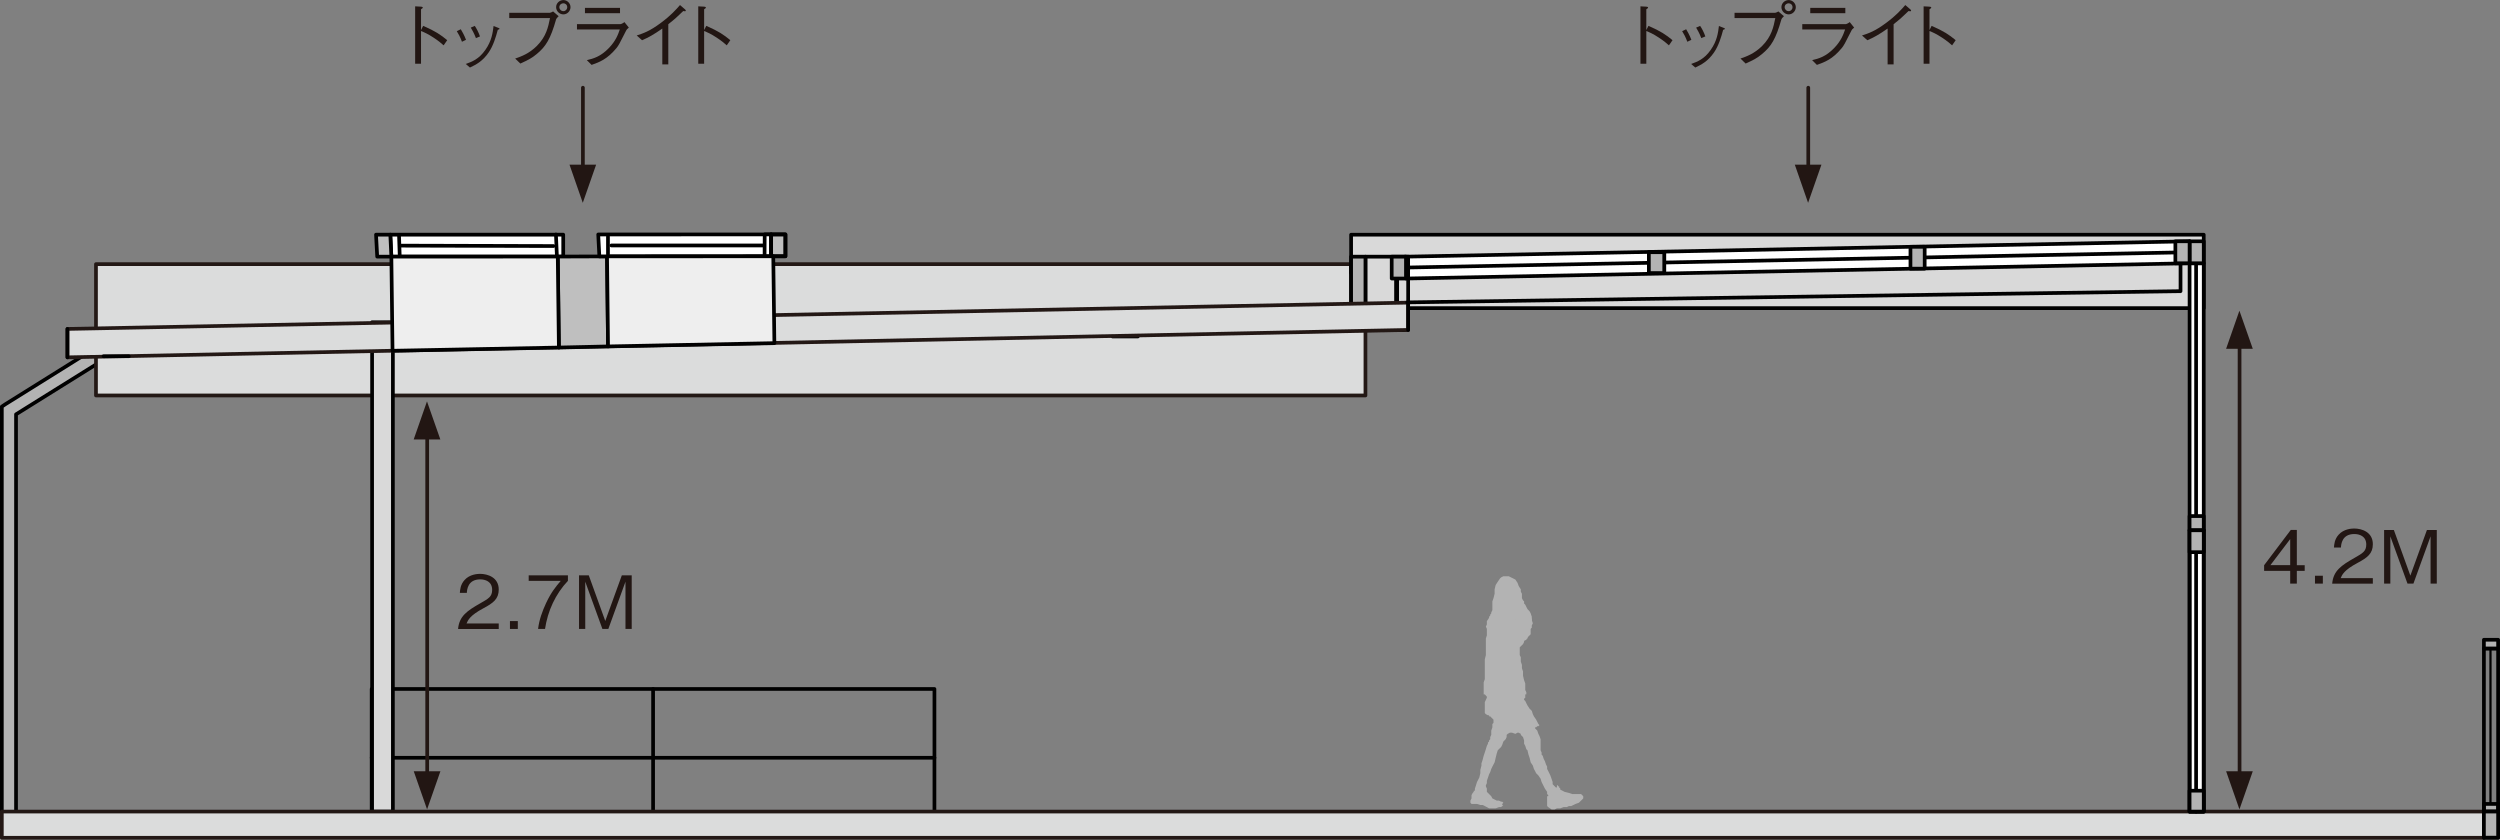 <?xml version="1.0" encoding="UTF-8"?>
<svg id="b" data-name="レイヤー 2" xmlns="http://www.w3.org/2000/svg" width="425.63" height="142.95" viewBox="0 0 425.63 142.95">
  <rect x="0" y="0" width="425.63" height="142.95" fill="#808080" stroke="none"/>
  <defs>
    <style>
      .d {
        fill: #404040;
      }

      .d, .e, .f, .g, .h, .i, .j, .k, .l {
        stroke-width: .63px;
      }

      .d, .e, .f, .g, .h, .i, .j, .k, .l, .m {
        stroke-linecap: round;
        stroke-linejoin: round;
      }

      .d, .e, .g, .i, .j, .k, .l, .m {
        stroke: #000;
      }

      .n {
        fill: #221613;
      }

      .e {
        fill: #fff;
      }

      .f {
        stroke: #221613;
      }

      .f, .l, .m {
        fill: none;
      }

      .g {
        fill: #d9d9d9;
      }

      .h {
        fill: #dbdcdc;
        stroke: #231815;
      }

      .i {
        fill: #eee;
      }

      .o, .j {
        fill: #b3b3b3;
      }

      .k {
        fill: #bfbfbf;
      }

      .m {
        stroke-width: .38px;
      }
    </style>
  </defs>
  <g id="c" data-name="レイヤー 1">
    <g>
      <g>
        <g>
          <g>
            <rect class="l" x="63.28" y="117.3" width="95.81" height="23.42"/>
            <line class="l" x1="111.19" y1="140.72" x2="111.19" y2="117.3"/>
          </g>
          <line class="l" x1="63.28" y1="129.01" x2="159.09" y2="129.01"/>
        </g>
        <polyline class="j" points="17.08 61.59 2.73 70.54 2.73 140.62 .31 140.62 .31 69.23 .87 68.85 15.78 59.54 17.08 61.59"/>
        <polyline class="h" points="231.53 46.47 231.53 54.63 232.47 54.63 232.47 67.33 16.34 67.33 16.34 44.97 230.03 44.97 230.03 46.47 231.53 46.47"/>
        <polyline class="g" points="375.19 39.96 230.03 39.96 230.03 52.46 375.19 52.46 375.19 39.96"/>
        <polyline class="g" points="66.89 138.17 66.89 54.86 63.35 54.86 63.35 138.17 66.89 138.17"/>
        <polyline class="h" points="422.89 142.64 422.89 138.17 .31 138.17 .31 142.64 422.89 142.64"/>
        <polyline class="e" points="239.18 43.7 372.78 41.08 372.78 44.82 239.37 47.42 239.18 43.7"/>
        <line class="l" x1="239.37" y1="45.55" x2="372.78" y2="42.94"/>
        <polyline class="l" points="239.74 56.17 239.74 43.7 232.47 43.7 232.47 56.17 239.74 56.17"/>
        <polyline class="e" points="375.19 138.17 375.19 44.82 372.78 44.82 372.78 138.17 375.19 138.17"/>
        <line class="l" x1="373.89" y1="44.82" x2="373.89" y2="138.17"/>
        <polyline class="l" points="425.31 142.62 425.31 110.4 422.89 110.4 422.89 142.62 425.31 142.62"/>
        <line class="m" x1="424.01" y1="110.4" x2="424.01" y2="140.92"/>
        <polyline class="j" points="232.47 56.17 232.47 43.7 230.03 43.7 230.03 56.17 232.47 56.17"/>
        <polyline class="d" points="193.71 57.29 193.71 57.12 189.42 57.12 189.42 57.29 193.71 57.29"/>
        <polyline class="k" points="283.34 46.49 283.34 42.94 280.72 42.94 280.72 46.49 283.34 46.49"/>
        <polyline class="j" points="283.34 46.49 283.34 42.94 280.72 42.94 280.72 46.49 283.34 46.49"/>
        <polyline class="j" points="375.19 44.82 375.19 41.08 372.78 41.08 372.78 44.82 375.19 44.82"/>
        <polyline class="j" points="372.78 44.82 372.78 41.08 370.36 41.08 370.36 44.82 372.78 44.82"/>
        <polyline class="j" points="425.31 110.4 425.31 108.92 422.89 108.92 422.89 110.4 425.31 110.4"/>
        <polyline class="j" points="425.31 138.17 425.31 136.87 422.89 136.87 422.89 138.17 425.31 138.17"/>
        <polyline class="l" points="422.89 136.87 422.89 138.17 425.31 138.17"/>
        <line class="l" x1="425.31" y1="138.17" x2="425.31" y2="136.87"/>
        <g>
          <polyline class="o" points="256.33 98.11 256.87 98.11 257.25 98.3 257.62 98.48 257.99 98.67 258.36 99.22 258.56 99.77 258.92 100.34 258.92 100.53 258.92 100.72 259.11 101.09 259.11 101.46 259.11 101.65 259.11 101.84 259.3 102.21 259.48 102.39 259.48 102.75 259.68 102.95 259.86 103.32 260.05 103.69 260.42 104.08 260.6 104.43 260.79 105 260.79 105.56 260.97 106.12 260.79 106.48 260.79 106.86 260.6 107.05 260.6 107.43 260.6 107.8 260.6 107.98 260.42 108.17 260.23 108.35 260.05 108.54 259.86 108.92 259.48 109.11 259.48 109.28 259.3 109.66 259.11 109.85 258.92 110.03 258.74 110.22 258.74 110.22 258.74 110.4 258.74 110.77 258.74 111.14 258.74 111.53 258.92 111.9 258.92 112.09 258.92 112.26 258.92 112.64 259.11 113.2 259.11 113.76 259.3 114.32 259.3 115.06 259.48 115.81 259.68 116.37 259.68 116.94 259.68 117.48 259.86 117.86 259.86 118.05 259.86 118.22 259.68 118.22 259.68 118.22 259.68 118.42 259.68 118.78 259.48 118.96 259.48 119.16 259.68 119.34 259.86 119.72 260.05 120.09 260.42 120.66 260.79 121.02 260.97 121.59 261.15 121.96 261.53 122.52 261.72 122.89 261.91 123.26 262.1 123.45 262.1 123.45 261.91 123.64 261.72 123.64 261.53 123.83 261.35 123.83 261.35 124 261.35 124 261.53 124.19 261.72 124.38 261.91 124.94 262.1 125.31 262.29 125.86 262.29 126.42 262.29 126.99 262.29 127.36 262.29 127.73 262.46 128.11 262.46 128.3 262.46 128.3 262.46 128.48 262.65 128.67 262.83 129.23 263.02 129.59 263.21 130.15 263.4 130.52 263.4 130.91 263.59 131.28 263.77 131.64 263.95 132.02 264.15 132.58 264.34 133.14 264.34 133.51 264.52 133.7 264.7 133.88 264.89 134.07 265.07 134.07 265.07 133.7 265.26 133.7 265.26 133.88 265.45 133.88 265.45 134.07 265.45 134.07 265.64 134.26 265.64 134.44 265.64 134.44 266.01 134.62 266.37 134.81 267.12 135 267.68 135.19 268.06 135.19 268.43 135.19 268.8 135.19 269.18 135.19 269.37 135.37 269.55 135.56 269.55 135.93 269.37 136.12 269.18 136.3 268.99 136.49 268.8 136.67 268.24 136.87 267.87 137.05 267.5 137.23 267.12 137.23 266.75 137.41 266.2 137.41 265.64 137.62 265.07 137.62 264.7 137.8 264.34 137.8 264.15 137.8 264.15 137.8 263.59 137.41 263.59 137.41 263.4 137.23 263.4 137.23 263.4 137.05 263.4 136.67 263.4 136.3 263.4 135.93 263.4 135.75 263.4 135.56 263.4 135.56 263.4 135.56 263.59 135.56 263.59 135.37 263.4 135.19 263.4 134.81 263.02 134.26 262.83 133.88 262.46 133.14 262.29 132.58 261.91 132.02 261.53 131.64 261.35 131.28 261.15 130.91 260.97 130.34 260.6 129.79 260.42 129.03 260.23 128.48 260.05 127.73 259.86 127.55 259.68 126.99 259.48 126.61 259.48 126.06 259.3 125.49 258.92 125.12 258.92 124.94 258.56 124.74 258.36 124.74 257.99 124.94 257.43 124.74 257.06 124.74 256.69 124.94 256.69 124.94 256.51 125.12 256.51 125.49 256.33 125.86 255.95 126.25 255.76 126.8 255.57 127.17 255.38 127.36 255 127.73 254.82 128.3 254.64 129.03 254.46 129.79 254.08 130.52 253.89 130.91 253.71 131.45 253.52 131.83 253.33 132.39 253.14 132.95 253.14 133.33 252.97 133.7 252.97 133.88 253.14 134.26 253.14 134.62 253.14 134.81 253.33 135 253.52 135.19 253.89 135.56 254.08 135.93 254.46 136.12 254.82 136.3 255.2 136.3 255.57 136.49 255.76 136.49 255.95 136.67 255.76 136.87 255.76 137.05 255.95 137.23 255.76 137.23 255.57 137.41 255.2 137.41 254.64 137.62 254.08 137.62 253.52 137.62 253.14 137.41 252.79 137.23 252.41 137.05 252.03 137.05 251.46 136.87 250.91 136.87 250.53 136.87 250.34 136.67 250.34 136.67 250.34 136.67 250.34 136.67 250.34 136.67 250.34 136.67 250.34 136.3 250.53 135.93 250.53 135.37 250.73 135 250.91 134.81 250.91 134.62 251.1 134.62 251.1 134.44 251.1 134.26 251.29 133.7 251.46 133.14 251.85 132.39 252.03 131.64 252.03 131.08 252.22 130.34 252.22 129.97 252.41 129.4 252.6 128.67 252.79 128.11 252.97 127.55 253.14 126.99 253.33 126.61 253.33 126.42 253.52 126.25 253.52 126.06 253.52 126.06 253.71 125.86 253.71 125.68 253.71 125.49 253.89 125.12 253.89 124.38 254.08 123.83 254.08 123.26 254.27 123.07 254.27 122.89 254.27 122.71 254.27 122.71 254.27 122.52 254.27 122.52 254.08 122.33 253.89 122.14 253.89 122.14 253.89 122.14 253.71 121.96 253.71 121.96 253.52 121.96 253.52 121.78 253.33 121.78 253.33 121.78 252.97 121.59 252.79 121.4 252.79 121.02 252.79 120.84 252.79 120.28 252.79 119.53 252.97 119.16 253.14 118.78 253.14 118.6 252.97 118.42 252.79 118.22 252.6 118.22 252.6 118.22 252.6 118.05 252.6 117.86 252.6 117.3 252.6 116.74 252.6 116.18 252.79 115.62 252.79 115.06 252.79 114.52 252.79 114.13 252.79 113.57 252.79 113.02 252.79 112.26 252.97 111.53 252.97 110.77 252.97 110.03 252.97 109.48 252.97 109.11 252.97 108.72 253.14 108.17 253.14 107.8 253.14 107.43 253.14 107.05 252.97 106.68 253.14 106.31 253.14 105.75 253.52 105.19 253.52 105 253.71 104.81 253.71 104.81 253.71 104.64 253.89 104.43 253.89 104.26 254.08 103.88 254.08 103.14 254.08 102.39 254.27 101.84 254.46 101.09 254.46 100.34 254.64 99.6 255 99.04 255.38 98.48 255.57 98.3 255.95 98.11 256.13 98.11 256.33 98.11 256.33 98.11 256.33 98.11"/>
          <polyline class="o" points="257.43 105.19 257.43 105 257.43 104.81 257.43 104.43 257.62 104.08 257.62 103.88 257.62 103.88 257.62 103.88 257.8 104.08 257.8 104.26 257.99 104.64 257.99 105 257.99 105.37 257.99 105.37 258.18 105.56 258.18 105.75 258.18 105.75 257.99 105.56 257.8 105.37 257.43 105.19 257.43 105.19"/>
          <polyline class="o" points="259.11 109.28 259.11 109.11 258.92 109.11 259.11 108.72 259.11 108.54 259.11 108.54 259.11 108.35 259.3 107.98 259.11 107.43 259.11 107.24 259.11 106.86 259.11 106.68 259.11 106.48 259.11 106.68 259.3 107.05 259.3 107.43 259.48 107.6 259.48 107.8 259.48 107.98 259.48 108.17 259.48 108.35 259.48 108.54 259.48 108.72 259.3 108.92 259.11 109.11 259.11 109.28"/>
          <polyline class="o" points="259.3 103.69 259.3 103.88 259.48 103.88 259.68 104.26 259.68 104.43 259.68 104.64 259.68 104.64 259.86 104.81 260.05 105.19 260.23 105.37 260.23 105.37 260.42 105.56 260.42 105.75 260.6 105.75 260.6 106.12 260.6 106.31 260.6 106.31 260.6 106.31 260.6 106.68 260.6 107.05 260.6 107.24 260.6 107.24 260.6 107.05 260.42 106.86 260.42 106.68 260.23 106.31 260.23 106.12 260.23 105.93 260.05 105.75 260.05 105.56 259.86 105.19 259.68 105 259.48 104.64 259.48 104.43 259.3 104.26 259.3 103.88 259.3 103.69 259.3 103.69"/>
          <polyline class="o" points="259.86 106.86 259.86 107.05 259.86 107.24 260.05 107.6 260.05 107.98 260.05 108.17 259.86 108.17 259.86 108.35 259.86 108.54 259.86 108.72 259.86 108.72 259.86 108.72 260.05 108.72 260.05 108.54 260.23 108.17 260.23 107.98 260.23 107.8 260.23 107.43 260.05 107.05 259.86 107.05 259.86 106.86 259.86 106.86"/>
          <polyline class="o" points="259.86 104.08 259.86 104.26 259.86 104.43 260.05 104.64 260.23 104.81 260.42 105 260.42 105.19 260.42 105.19 260.42 105.37 260.6 105.56 260.6 105.75 260.6 105.93 260.79 105.93 260.79 105.93 260.79 105.93 260.79 105.75 260.79 105.75 260.79 105.37 260.6 105.19 260.42 105 260.42 105 260.42 104.81 260.23 104.64 260.05 104.26 259.86 104.26 259.86 104.08 259.86 104.08"/>
          <polyline class="o" points="260.23 106.48 260.23 106.48 260.23 106.68 260.23 106.68 260.23 106.86 260.23 106.86 260.23 106.86 260.42 107.05 260.42 107.24 260.42 107.43 260.42 107.6 260.42 107.98 260.42 107.98 260.42 107.8 260.23 107.6 260.23 107.43 260.23 107.05 260.23 106.86 260.23 106.68 260.23 106.48 260.23 106.48 260.23 106.48"/>
        </g>
        <polyline class="d" points="237.87 52.46 237.87 47.61 237.68 47.61 237.68 52.46 237.87 52.46"/>
        <polyline class="d" points="238.99 52.46 238.99 52.46 236.57 52.46 236.57 52.46 238.99 52.46"/>
        <polyline class="l" points="238.99 52.46 238.99 52.46 236.57 52.46 236.57 52.46 238.99 52.46"/>
        <polyline class="j" points="239.37 47.42 239.37 43.7 236.94 43.7 236.94 47.42 239.37 47.42"/>
        <polyline class="j" points="327.68 45.74 327.68 42.02 325.26 42.02 325.26 45.74 327.68 45.74"/>
        <polyline class="l" points="375.19 138.17 375.19 90.28 372.78 90.28 372.78 138.17 375.19 138.17"/>
        <polyline class="j" points="375.19 90.28 375.19 87.86 372.78 87.86 372.78 90.28 375.19 90.28"/>
        <polyline class="j" points="375.19 138.17 375.19 134.62 372.78 134.62 372.78 138.17 375.19 138.17"/>
        <polyline class="j" points="425.31 142.61 425.31 138.17 422.89 138.17 422.89 142.61 425.31 142.61"/>
        <polyline class="d" points="238.99 56.17 238.99 56.17 236.57 56.17 236.57 56.17 238.99 56.17"/>
        <polyline class="l" points="238.99 56.17 238.99 56.17 236.57 56.17 236.57 56.17 238.99 56.17"/>
        <polyline class="j" points="375.19 94.01 375.19 90.28 372.78 90.28 372.78 94.01 375.19 94.01"/>
        <polyline class="h" points="11.48 60.84 11.48 56 239.74 51.52 239.74 56.17 11.48 60.84"/>
        <line class="l" x1="239.74" y1="56.17" x2="239.74" y2="51.52"/>
        <line class="l" x1="11.48" y1="60.84" x2="11.48" y2="56"/>
        <polyline class="e" points="66.45 39.95 95.89 39.95 95.89 43.68 66.63 43.69 66.45 39.95"/>
        <line class="l" x1="68.29" y1="41.82" x2="94.23" y2="41.89"/>
        <polyline class="k" points="94.96 43.68 103.35 43.65 103.52 58.98 95.15 59.17 94.96 43.68"/>
        <polyline class="k" points="64.02 39.95 66.45 39.95 66.63 43.69 64.22 43.69 64.02 39.95"/>
        <polyline class="i" points="66.63 43.69 94.96 43.68 95.15 59.17 66.83 59.72 66.63 43.69"/>
        <polyline class="l" points="21.92 60.65 21.92 60.65 17.63 60.65 17.63 60.65 21.92 60.65"/>
        <g>
          <polyline class="e" points="101.85 39.92 131.29 39.91 131.29 43.63 102.04 43.65 101.85 39.92"/>
          <line class="l" x1="104.09" y1="41.79" x2="131.33" y2="41.79"/>
          <polyline class="e" points="130.19 39.91 131.29 39.91 131.29 43.63 130.17 43.63 130.19 39.91"/>
          <polyline class="k" points="131.29 39.91 133.72 39.91 133.72 43.63 131.29 43.63 131.29 39.91"/>
          <polyline class="l" points="131.29 39.91 133.72 39.91 133.72 43.63 131.29 43.63 131.29 39.91"/>
          <polyline class="i" points="103.35 43.65 131.65 43.63 131.84 58.42 103.52 58.98 103.35 43.65"/>
          <line class="k" x1="103.51" y1="43.25" x2="103.51" y2="40.27"/>
        </g>
        <line class="l" x1="94.81" y1="43.51" x2="94.65" y2="39.93"/>
        <line class="l" x1="67.94" y1="40.17" x2="68.05" y2="43.49"/>
        <polyline class="l" points="371.24 45.13 371.24 49.57 239.59 51.48"/>
        <line class="f" x1="72.73" y1="134.66" x2="72.73" y2="71.49"/>
        <path class="n" d="m72.7,68.35l2.27,6.47h-4.54l2.26-6.47Z"/>
        <path class="n" d="m72.71,137.8l-2.27-6.49h4.54l-2.27,6.49Z"/>
        <g>
          <path class="n" d="m77.99,107.08c.19-2.18,1.53-3.09,3.82-4.39,1.36-.78,1.98-1.11,1.98-2.26,0-1.44-1.18-1.79-2.03-1.79-2.15,0-2.25,1.81-2.28,2.3h-1.19c.04-.53.09-1.41.81-2.2.86-.96,2.18-1.04,2.63-1.04,1.3,0,3.18.6,3.18,2.67,0,1.61-.94,2.3-2.61,3.19-2.3,1.23-2.62,2.01-2.87,2.59h5.48v.94h-6.92Z"/>
          <path class="n" d="m86.82,107.08v-1.34h1.34v1.34h-1.34Z"/>
          <path class="n" d="m92.8,107.08h-1.19c.18-1.54.71-3,1.36-4.4.89-1.89,1.64-2.78,2.5-3.79h-5.46v-.94h6.68v.94c-2.13,2.25-3.44,5.13-3.9,8.2Z"/>
          <path class="n" d="m106.49,107.08v-8.05l-2.92,8.05h-1.01l-2.92-8.05v8.05h-1.06v-9.13h1.66l2.81,7.77,2.82-7.77h1.68v9.13h-1.06Z"/>
        </g>
        <line class="f" x1="381.29" y1="134.66" x2="381.29" y2="56.05"/>
        <path class="n" d="m381.27,52.91l2.27,6.47h-4.54l2.26-6.47Z"/>
        <path class="n" d="m381.27,137.8l-2.27-6.49h4.54l-2.27,6.49Z"/>
        <g>
          <path class="n" d="m391.04,97.19v2.17h-1.13v-2.17h-4.44v-.96l4.54-6.01h1.03v6.01h1.34v.96h-1.34Zm-1.13-5.41l-3.37,4.44h3.37v-4.44Z"/>
          <path class="n" d="m394.13,99.36v-1.34h1.34v1.34h-1.34Z"/>
          <path class="n" d="m397.06,99.36c.19-2.18,1.53-3.09,3.82-4.39,1.36-.78,1.98-1.11,1.98-2.26,0-1.44-1.18-1.79-2.03-1.79-2.15,0-2.25,1.81-2.28,2.3h-1.19c.04-.53.09-1.41.81-2.2.86-.96,2.18-1.04,2.63-1.04,1.3,0,3.18.6,3.18,2.67,0,1.61-.94,2.3-2.61,3.19-2.3,1.23-2.62,2.01-2.87,2.59h5.48v.94h-6.92Z"/>
          <path class="n" d="m413.81,99.36v-8.05l-2.92,8.05h-1.01l-2.92-8.05v8.05h-1.06v-9.13h1.66l2.81,7.77,2.82-7.77h1.68v9.13h-1.06Z"/>
        </g>
      </g>
      <g>
        <path class="n" d="m280.65,4.4c2.13.93,2.97,1.51,4.1,2.44l-.61.88c-.38-.33-.85-.75-1.71-1.31-1-.66-1.58-.9-2.14-1.13v5.57h-1V1.08l.95.05c.06,0,.35.01.35.17,0,.08-.1.14-.3.28v3.54l.36-.71Z"/>
        <path class="n" d="m287.07,4.98c.19.31.6,1.01.89,1.8l-.69.33c-.28-.78-.64-1.43-.88-1.8l.68-.33Zm.85,5.91c1.06-.39,2.23-.8,3.35-2.42,1.06-1.51,1.24-2.9,1.38-4.04l.65.25c.29.09.36.15.36.21,0,.09-.04.1-.29.19-.33,1.24-.78,2.72-1.54,3.83-1.05,1.54-2.16,2.09-3.2,2.59l-.71-.61Zm1.53-6.48c.25.35.63,1.04.89,1.79l-.69.29c-.3-.8-.7-1.5-.88-1.79l.68-.29Z"/>
        <path class="n" d="m295.31,3.07v-.89h6.91c.1,0,.3-.09.56-.23l.94.81c-.31.31-.35.34-.43.53-.96,3.38-1.75,4.64-3.34,5.94-.76.63-1.35.96-2.75,1.59l-.88-.85c1.04-.36,2.36-.83,3.69-2.15,1.61-1.61,1.94-3.24,2.24-4.75h-6.94Zm7.98-1.85c0-.69.59-1.21,1.24-1.21s1.21.55,1.21,1.21-.55,1.23-1.21,1.23-1.24-.55-1.24-1.23Zm1.89,0c0-.39-.3-.66-.66-.66-.34,0-.68.26-.68.66,0,.36.29.68.69.68.36,0,.65-.3.65-.68Z"/>
        <path class="n" d="m306.84,5.02v-.91h7.39c.11,0,.44-.14.69-.35l.75.94c-.3.25-.35.3-.43.45-1.18,2.33-1.31,2.59-1.69,3.05-1.58,1.9-2.85,2.36-4.22,2.85l-.81-.81c1.13-.27,2.3-.58,3.72-2.03,1.23-1.26,1.61-2.38,1.89-3.19h-7.29Zm7.33-2.77h-5.97v-.91h5.97v.91Z"/>
        <path class="n" d="m321.37,10.95v-6.09c-1.46,1.03-2.37,1.53-3.45,1.99l-.91-.81c1.1-.36,2.19-.71,4.12-2.15,1.74-1.29,2.6-2.29,3.25-3.03l.85.73s.14.12.14.23c0,.05-.01.1-.15.1-.09,0-.14-.01-.29-.04-1.05,1-1.4,1.35-2.54,2.24v6.84h-1.01Z"/>
        <path class="n" d="m328.86,4.4c2.13.93,2.97,1.51,4.1,2.44l-.61.88c-.38-.33-.85-.75-1.71-1.31-1-.66-1.58-.9-2.14-1.13v5.57h-1V1.08l.95.05c.06,0,.35.01.35.17,0,.08-.1.14-.3.28v3.54l.36-.71Z"/>
      </g>
      <line class="f" x1="307.86" y1="31.67" x2="307.86" y2="14.93"/>
      <path class="n" d="m307.83,34.53l-2.26-6.49h4.53l-2.27,6.49Z"/>
      <g>
        <path class="n" d="m72.04,4.4c2.13.93,2.97,1.51,4.1,2.44l-.61.88c-.38-.33-.85-.75-1.71-1.31-1-.66-1.58-.9-2.14-1.13v5.57h-1V1.08l.95.05c.06,0,.35.01.35.17,0,.08-.1.14-.3.28v3.54l.36-.71Z"/>
        <path class="n" d="m78.45,4.98c.19.31.6,1.01.89,1.8l-.69.33c-.28-.78-.64-1.43-.88-1.8l.68-.33Zm.85,5.91c1.06-.39,2.23-.8,3.35-2.42,1.06-1.51,1.24-2.9,1.38-4.04l.65.25c.29.09.36.15.36.21,0,.09-.04.1-.29.19-.33,1.24-.78,2.72-1.54,3.83-1.05,1.54-2.16,2.09-3.2,2.59l-.71-.61Zm1.53-6.48c.25.35.63,1.04.89,1.79l-.69.29c-.3-.8-.7-1.5-.88-1.79l.68-.29Z"/>
        <path class="n" d="m86.7,3.07v-.89h6.91c.1,0,.3-.09.56-.23l.94.81c-.31.31-.35.34-.43.53-.96,3.38-1.75,4.64-3.34,5.94-.76.63-1.35.96-2.75,1.59l-.88-.85c1.04-.36,2.36-.83,3.69-2.15,1.61-1.61,1.94-3.24,2.24-4.75h-6.94Zm7.98-1.85c0-.69.59-1.21,1.24-1.21s1.21.55,1.21,1.21-.55,1.23-1.21,1.23-1.24-.55-1.24-1.23Zm1.89,0c0-.39-.3-.66-.66-.66-.34,0-.68.26-.68.66,0,.36.29.68.69.68.36,0,.65-.3.65-.68Z"/>
        <path class="n" d="m98.23,5.02v-.91h7.39c.11,0,.44-.14.69-.35l.75.94c-.3.25-.35.3-.43.45-1.18,2.33-1.31,2.59-1.69,3.05-1.58,1.9-2.85,2.36-4.22,2.85l-.81-.81c1.13-.27,2.3-.58,3.72-2.03,1.23-1.26,1.61-2.38,1.89-3.19h-7.29Zm7.33-2.77h-5.97v-.91h5.97v.91Z"/>
        <path class="n" d="m112.76,10.95v-6.09c-1.46,1.03-2.37,1.53-3.45,1.99l-.91-.81c1.1-.36,2.19-.71,4.12-2.15,1.74-1.29,2.6-2.29,3.25-3.03l.85.73s.14.12.14.23c0,.05-.01.1-.15.1-.09,0-.14-.01-.29-.04-1.05,1-1.4,1.35-2.54,2.24v6.84h-1.01Z"/>
        <path class="n" d="m120.24,4.4c2.13.93,2.97,1.51,4.1,2.44l-.61.88c-.38-.33-.85-.75-1.71-1.31-1-.66-1.58-.9-2.14-1.13v5.57h-1V1.08l.95.05c.06,0,.35.01.35.17,0,.08-.1.14-.3.28v3.54l.36-.71Z"/>
      </g>
      <line class="f" x1="99.24" y1="31.67" x2="99.24" y2="14.93"/>
      <path class="n" d="m99.22,34.53l-2.26-6.49h4.53l-2.27,6.49Z"/>
    </g>
  </g>
</svg>